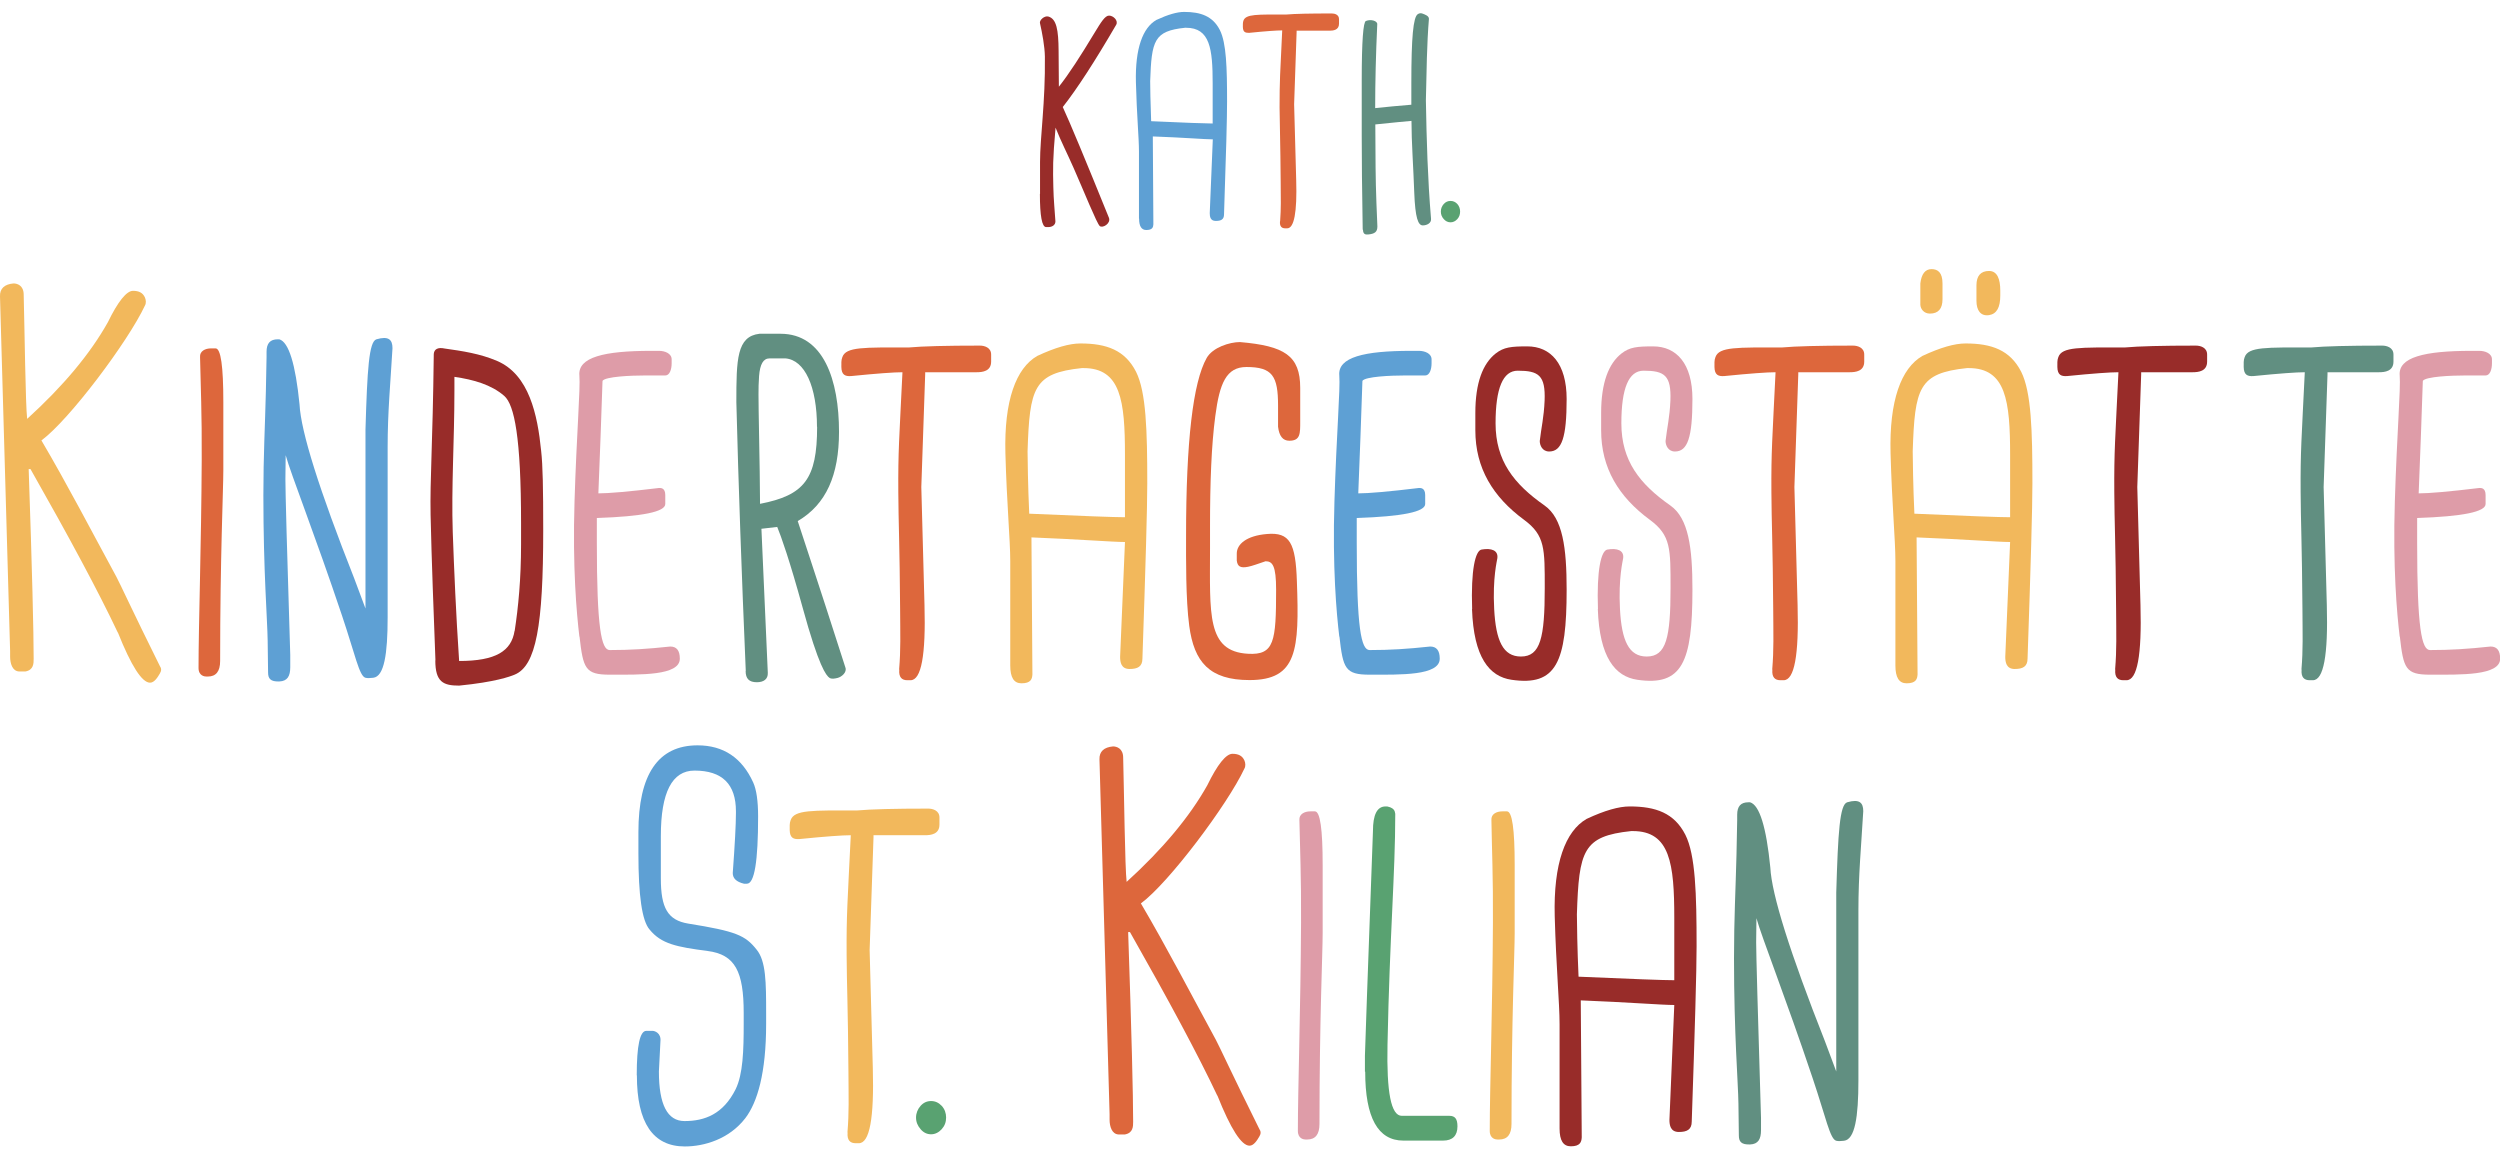 <?xml version="1.0" encoding="UTF-8"?> <svg xmlns="http://www.w3.org/2000/svg" width="198" height="91" viewBox="0 0 198 91" fill="none"><g clip-path="url(#clip0_149_1326)"><path d="M9.327 50.095C7.801 46.865 5.486 42.562 2.414 37.149H2.271C2.546 45.146 2.666 50.144 2.666 52.168C2.666 52.545 2.666 53.057 2.019 53.179H1.492C0.987 53.143 0.801 52.558 0.801 52.009V51.57L-8.53727e-05 23.471C-0.022 22.85 0.362 22.508 1.075 22.448C1.35 22.448 1.876 22.594 1.876 23.337C1.953 26.227 2.019 32.066 2.151 33.175C5.036 30.554 7.154 27.994 8.537 25.532C9.349 23.862 10.029 23.033 10.534 23.033C11.005 23.033 11.313 23.191 11.477 23.557C11.565 23.752 11.587 24.02 11.477 24.203C10.149 27.043 5.486 33.26 3.281 34.882C5.355 38.405 7.253 42.074 9.217 45.682C9.491 46.182 10.523 48.45 12.662 52.753C12.794 52.936 12.794 53.131 12.662 53.338C12.487 53.643 12.223 54.069 11.883 54.069C11.247 54.069 10.391 52.741 9.338 50.095H9.327Z" fill="#F2B85C"></path><path d="M15.724 52.887C15.724 49.522 15.943 43.208 15.976 36.418C15.998 32.773 15.888 30.517 15.844 28.274C15.811 27.811 16.25 27.592 16.711 27.592H17.073C17.49 27.592 17.688 29.006 17.688 31.846V37.247C17.688 38.795 17.435 44.098 17.435 52.35C17.435 53.179 17.106 53.582 16.459 53.582H16.338C16.228 53.582 15.724 53.545 15.724 52.899V52.887Z" fill="#DD673C"></path><path d="M21.232 53.265L21.199 50.741C21.177 49.084 20.859 45.256 20.859 39.234C20.859 36.052 20.991 33.772 21.056 31.029C21.089 29.518 21.111 28.591 21.111 28.287V27.86C21.111 27.19 21.396 26.873 22 26.873H22.121C22.867 27.092 23.404 28.823 23.723 32.029C23.832 34.187 25.281 38.783 28.057 45.816L28.946 48.194V34.028C29.088 29.25 29.22 27.055 29.812 26.873C30.778 26.592 31.085 26.897 31.085 27.58C30.921 30.383 30.701 32.639 30.701 35.418V48.901C30.701 51.802 30.427 53.582 29.56 53.679C29.253 53.716 29.11 53.716 28.946 53.679C28.452 53.557 28.134 51.863 27.091 48.767C24.93 42.318 23.042 37.564 22.625 36.052L22.604 37.966C22.604 38.868 22.724 43.513 22.988 51.875V52.838C22.988 53.545 22.768 53.947 22.121 53.972C21.43 53.996 21.232 53.752 21.232 53.265Z" fill="#5EA0D4"></path><path d="M34.487 52.302C34.355 48.852 34.179 44.244 34.103 40.794C34.048 37.868 34.267 35.43 34.355 28.031C34.388 27.665 34.662 27.482 35.222 27.604C36.604 27.799 38.02 28.006 39.38 28.591C41.904 29.676 42.574 32.846 42.859 35.711C42.99 36.881 43.023 38.636 43.023 42.001C43.023 49.535 42.464 52.741 40.752 53.435C40.401 53.582 39.205 54.021 36.363 54.301C35.112 54.301 34.476 54.021 34.476 52.302H34.487ZM40.763 49.961C41.048 48.108 41.268 45.865 41.268 43.11V41.44C41.268 34.65 40.741 32.066 39.94 31.359C38.92 30.469 37.515 30.067 35.99 29.847V30.956C35.99 34.882 35.738 38.612 35.858 42.147C35.968 45.195 36.111 48.572 36.363 52.35C39.282 52.35 40.5 51.558 40.752 49.973L40.763 49.961Z" fill="#982C29"></path><path d="M45.887 50.424C45.668 48.596 45.339 44.926 45.503 39.697C45.668 34.309 45.975 30.786 45.887 29.737C45.756 28.287 47.862 27.787 51.56 27.787H52.197C52.635 27.787 53.217 27.982 53.195 28.494V28.774C53.195 29.274 53.03 29.737 52.69 29.737H51.055C49.991 29.737 47.939 29.823 47.72 30.164C47.643 32.785 47.489 36.491 47.391 39.075C48.191 39.075 49.782 38.941 52.197 38.648C52.328 38.648 52.69 38.624 52.69 39.209V39.916C52.69 40.538 50.88 40.904 47.27 41.026V43.001C47.27 49.73 47.621 51.485 48.29 51.485C49.925 51.485 51.264 51.4 53.085 51.205C53.59 51.205 53.842 51.522 53.842 52.168C53.842 53.521 50.737 53.435 48.29 53.435C46.348 53.435 46.184 52.948 45.898 50.412L45.887 50.424Z" fill="#DE9CA8"></path><path d="M59.065 53.143C58.736 45.439 58.484 38.344 58.319 31.858C58.319 28.457 58.352 26.641 60.151 26.434H61.819C65.232 26.434 66.45 30.103 66.45 34.211C66.45 37.637 65.429 39.953 63.18 41.269C63.268 41.586 64.54 45.317 66.954 52.862C67.097 53.24 66.669 53.606 66.34 53.691C66.088 53.752 65.868 53.789 65.704 53.691C65.429 53.509 64.848 52.789 63.575 48.145C62.544 44.39 61.852 42.44 61.556 41.733L60.305 41.879L60.81 53.289C60.832 53.789 60.481 54.033 59.943 54.033C59.329 54.033 59.054 53.752 59.054 53.143H59.065ZM64.705 33.809C64.705 30.627 63.739 28.506 62.203 28.384H60.953C60.448 28.384 60.195 28.847 60.119 29.774C60.042 30.798 60.086 31.724 60.086 32.553C60.163 36.527 60.195 38.978 60.195 39.904C63.696 39.221 64.716 37.954 64.716 33.797L64.705 33.809Z" fill="#618F81"></path><path d="M71.212 53.021C71.344 51.412 71.3 50.278 71.289 48.206C71.256 43.305 71.157 41.257 71.146 38.99C71.124 35.723 71.223 34.735 71.475 29.481C70.828 29.481 69.456 29.579 67.394 29.786C66.944 29.811 66.647 29.701 66.636 29.067C66.636 28.823 66.614 28.518 66.713 28.287C66.998 27.458 68.414 27.519 71.991 27.519C73.066 27.421 74.932 27.372 77.609 27.372C77.96 27.372 78.498 27.519 78.498 28.079V28.64C78.498 29.408 77.806 29.481 77.357 29.481H73.275V29.64L72.968 38.575C72.968 38.795 73.055 41.916 73.22 47.925C73.33 51.9 72.968 53.874 72.112 53.874H71.859C71.442 53.874 71.168 53.655 71.223 53.033L71.212 53.021Z" fill="#DD673C"></path><path d="M80.012 52.704V44.439C80.012 42.769 79.737 39.904 79.628 35.894C79.518 31.737 80.462 29.164 82.151 28.189C83.589 27.519 84.708 27.202 85.564 27.202C87.638 27.202 89.097 27.726 89.975 29.445C90.776 31.042 90.864 34.102 90.864 38.271C90.864 40.184 90.732 44.805 90.48 52.156C90.48 52.802 90.096 52.984 89.459 52.984C88.79 52.984 88.713 52.436 88.713 52.021L89.097 42.927C88.132 42.927 85.432 42.708 81.691 42.562L81.767 53.411C81.746 53.777 81.647 54.118 80.901 54.118C80.297 54.118 80.012 53.655 80.012 52.704ZM89.097 36.028C89.097 31.749 88.768 29.152 85.816 29.152H85.685C81.855 29.555 81.548 30.7 81.383 35.747C81.383 36.247 81.416 38.575 81.515 40.684C85.707 40.867 88.241 40.965 89.097 40.965V36.028Z" fill="#F2B85C"></path><path d="M94.188 49.571C93.903 47.438 93.936 44.207 93.936 42.44C93.936 34.967 94.485 30.262 95.571 28.348C96.043 27.519 97.381 27.092 98.204 27.092C101.737 27.397 102.977 28.165 102.977 30.725V33.37C102.977 34.333 102.999 34.906 102.111 34.906C101.606 34.906 101.31 34.54 101.222 33.797V32.127C101.222 29.786 100.783 29.067 98.72 29.067C97.118 29.067 96.591 30.359 96.251 32.956C95.944 35.272 95.834 38.173 95.834 41.745V43.415C95.834 48.62 95.549 51.595 98.841 51.778C100.925 51.899 101.068 50.815 101.068 46.694C101.068 44.805 100.783 44.451 100.234 44.451C99.653 44.646 99.203 44.817 98.841 44.89C98.226 45.012 98.007 44.853 97.952 44.39V43.842C97.952 43.11 98.709 42.428 100.344 42.293C102.154 42.135 102.615 43.001 102.714 46.06C102.912 51.497 102.736 53.862 98.961 53.862C95.79 53.862 94.572 52.436 94.188 49.571Z" fill="#DD673C"></path><path d="M106.072 50.424C105.852 48.596 105.523 44.926 105.688 39.697C105.852 34.309 106.16 30.786 106.072 29.737C105.94 28.287 108.047 27.787 111.745 27.787H112.381C112.82 27.787 113.402 27.982 113.38 28.494V28.774C113.38 29.274 113.215 29.737 112.875 29.737H111.24C110.165 29.737 108.124 29.823 107.904 30.164C107.827 32.785 107.674 36.491 107.575 39.075C108.376 39.075 109.967 38.941 112.381 38.648C112.502 38.648 112.875 38.624 112.875 39.209V39.916C112.875 40.538 111.064 40.904 107.454 41.026V43.001C107.454 49.73 107.795 51.485 108.475 51.485C110.11 51.485 111.448 51.4 113.27 51.205C113.775 51.205 114.027 51.522 114.027 52.168C114.027 53.521 110.922 53.435 108.475 53.435C106.533 53.435 106.368 52.948 106.083 50.412L106.072 50.424Z" fill="#5EA0D4"></path><path d="M116.594 48.242C116.485 45.122 116.847 43.61 117.341 43.525C118.12 43.391 118.668 43.586 118.591 44.207C118.569 44.402 118.207 45.743 118.339 48.242C118.471 50.741 119.041 51.997 120.457 51.997C122.004 51.997 122.344 50.51 122.344 46.572C122.344 43.464 122.377 42.403 120.709 41.172C118.24 39.355 116.847 37.076 116.847 34.077V32.712C116.847 30.31 117.439 28.799 118.46 27.994C119.107 27.494 119.678 27.433 120.961 27.433C122.816 27.433 124.078 28.799 124.078 31.602C124.078 34.65 123.694 35.759 122.695 35.759C122.147 35.759 121.949 35.26 121.949 34.93C122.07 33.858 122.278 33.053 122.333 31.724C122.41 29.725 121.861 29.359 120.204 29.359C119.03 29.359 118.449 30.749 118.449 33.529C118.449 36.491 119.897 38.332 122.333 40.038C123.77 41.05 124.078 43.378 124.078 46.706C124.078 52.448 123.266 54.362 119.711 53.838C117.955 53.582 116.715 52.07 116.583 48.23L116.594 48.242Z" fill="#982C29"></path><path d="M126.558 48.242C126.448 45.122 126.81 43.61 127.304 43.525C128.083 43.391 128.631 43.586 128.555 44.207C128.533 44.402 128.171 45.743 128.302 48.242C128.434 50.741 129.004 51.997 130.42 51.997C131.967 51.997 132.307 50.51 132.307 46.572C132.307 43.464 132.34 42.403 130.672 41.172C128.203 39.355 126.81 37.076 126.81 34.077V32.712C126.81 30.31 127.402 28.799 128.423 27.994C129.07 27.494 129.641 27.433 130.925 27.433C132.779 27.433 134.041 28.799 134.041 31.602C134.041 34.65 133.657 35.759 132.658 35.759C132.11 35.759 131.912 35.26 131.912 34.93C132.033 33.858 132.241 33.053 132.296 31.724C132.373 29.725 131.824 29.359 130.168 29.359C128.993 29.359 128.412 30.749 128.412 33.529C128.412 36.491 129.86 38.332 132.296 40.038C133.734 41.05 134.041 43.378 134.041 46.706C134.041 52.448 133.229 54.362 129.674 53.838C127.918 53.582 126.678 52.07 126.547 48.23L126.558 48.242Z" fill="#DE9CA8"></path><path d="M140.361 53.021C140.493 51.412 140.449 50.278 140.438 48.206C140.405 43.305 140.306 41.257 140.295 38.99C140.273 35.723 140.372 34.735 140.624 29.481C139.977 29.481 138.605 29.579 136.543 29.786C136.093 29.811 135.796 29.701 135.786 29.067C135.786 28.823 135.764 28.518 135.862 28.287C136.148 27.458 137.563 27.519 141.14 27.519C142.215 27.421 144.081 27.372 146.758 27.372C147.109 27.372 147.647 27.519 147.647 28.079V28.64C147.647 29.408 146.956 29.481 146.506 29.481H142.424V29.64L142.117 38.575C142.117 38.795 142.204 41.916 142.369 47.925C142.479 51.9 142.117 53.874 141.261 53.874H141.008C140.592 53.874 140.317 53.655 140.372 53.033L140.361 53.021Z" fill="#DD673C"></path><path d="M150.116 52.704V44.439C150.116 42.769 149.841 39.904 149.732 35.894C149.622 31.737 150.565 29.164 152.255 28.189C153.693 27.519 154.812 27.202 155.668 27.202C157.741 27.202 159.201 27.726 160.079 29.445C160.88 31.042 160.967 34.102 160.967 38.271C160.967 40.184 160.836 44.805 160.583 52.156C160.583 52.801 160.199 52.984 159.563 52.984C158.894 52.984 158.817 52.436 158.817 52.021L159.201 42.927C158.235 42.927 155.536 42.708 151.794 42.562L151.871 53.411C151.849 53.777 151.75 54.118 151.004 54.118C150.401 54.118 150.116 53.655 150.116 52.704ZM159.201 36.028C159.201 31.749 158.872 29.152 155.92 29.152H155.788C151.959 29.555 151.652 30.7 151.487 35.747C151.487 36.247 151.52 38.575 151.619 40.684C155.81 40.867 158.345 40.965 159.201 40.965V36.028ZM152.091 24.118V22.448C152.178 21.704 152.475 21.314 152.979 21.314C153.484 21.314 153.846 21.594 153.846 22.448V23.703C153.846 24.447 153.517 24.837 152.848 24.837C152.376 24.837 152.102 24.471 152.091 24.13V24.118ZM156.535 23.837V22.594C156.535 21.85 156.875 21.46 157.533 21.46C158.191 21.46 158.422 22.118 158.422 23.008V23.41C158.422 24.337 158.147 24.861 157.533 24.959C156.864 25.056 156.535 24.581 156.535 23.825V23.837Z" fill="#F2B85C"></path><path d="M167.518 53.021C167.65 51.412 167.606 50.278 167.595 48.206C167.562 43.305 167.463 41.257 167.452 38.99C167.43 35.723 167.529 34.735 167.781 29.481C167.134 29.481 165.762 29.579 163.7 29.786C163.25 29.811 162.953 29.701 162.943 29.067C162.943 28.823 162.921 28.518 163.019 28.287C163.305 27.458 164.72 27.519 168.297 27.519C169.372 27.421 171.238 27.372 173.915 27.372C174.266 27.372 174.804 27.519 174.804 28.079V28.64C174.804 29.408 174.113 29.481 173.663 29.481H169.581V29.64L169.274 38.575C169.274 38.795 169.361 41.916 169.526 47.925C169.636 51.9 169.274 53.874 168.418 53.874H168.165C167.748 53.874 167.474 53.655 167.529 53.033L167.518 53.021Z" fill="#982C29"></path><path d="M182.276 53.021C182.408 51.412 182.364 50.278 182.353 48.206C182.32 43.305 182.221 41.257 182.21 38.99C182.188 35.723 182.287 34.735 182.539 29.481C181.892 29.481 180.521 29.579 178.458 29.786C178.008 29.811 177.712 29.701 177.701 29.067C177.701 28.823 177.679 28.518 177.777 28.287C178.063 27.458 179.478 27.519 183.055 27.519C184.13 27.421 185.996 27.372 188.673 27.372C189.024 27.372 189.562 27.519 189.562 28.079V28.64C189.562 29.408 188.871 29.481 188.421 29.481H184.339V29.64L184.032 38.575C184.032 38.795 184.12 41.916 184.284 47.925C184.394 51.9 184.032 53.874 183.176 53.874H182.924C182.507 53.874 182.232 53.655 182.287 53.033L182.276 53.021Z" fill="#618F81"></path><path d="M190.056 50.424C189.836 48.596 189.507 44.926 189.672 39.697C189.836 34.309 190.144 30.786 190.056 29.737C189.924 28.287 192.031 27.787 195.729 27.787H196.365C196.804 27.787 197.385 27.982 197.363 28.494V28.774C197.363 29.274 197.199 29.737 196.859 29.737H195.224C194.159 29.737 192.108 29.823 191.888 30.164C191.811 32.785 191.658 36.491 191.559 39.075C192.36 39.075 193.951 38.941 196.365 38.648C196.497 38.648 196.859 38.624 196.859 39.209V39.916C196.859 40.538 195.048 40.904 191.438 41.026V43.001C191.438 49.73 191.789 51.485 192.459 51.485C194.094 51.485 195.432 51.4 197.254 51.205C197.758 51.205 198.011 51.522 198.011 52.168C198.011 53.521 194.906 53.435 192.459 53.435C190.517 53.435 190.352 52.948 190.067 50.412L190.056 50.424Z" fill="#DE9CA8"></path><path d="M50.43 85.155C50.43 82.814 50.682 81.644 51.187 81.644H51.692C51.834 81.644 52.383 81.802 52.306 82.485L52.185 84.862C52.185 87.483 52.855 88.788 54.215 88.788C55.818 88.788 57.277 88.239 58.264 86.264C58.846 85.07 58.901 83.217 58.901 81.059V80.23C58.901 76.951 58.231 75.598 56.037 75.317C53.59 75 52.372 74.756 51.45 73.623C50.847 72.94 50.562 70.929 50.562 67.601V65.906C50.562 61.335 52.12 59.031 55.247 59.031C57.299 59.031 58.769 60.018 59.658 61.981C59.91 62.542 60.042 63.432 60.042 64.663C60.042 68.21 59.757 69.99 59.153 69.99H58.923C58.319 69.844 58.034 69.563 58.034 69.149C58.199 66.894 58.286 65.297 58.286 64.395V64.26C58.286 62.103 57.2 61.03 55.005 61.03C53.228 61.03 52.339 62.761 52.339 66.211V69.576C52.339 71.916 52.888 72.879 54.501 73.147C58.297 73.757 59.022 74.074 59.921 75.207C60.667 76.11 60.678 77.792 60.678 80.266V81.095C60.678 84.984 59.987 87.3 59.032 88.556C57.749 90.226 55.763 90.799 54.237 90.799C51.714 90.799 50.441 88.922 50.441 85.179L50.43 85.155Z" fill="#5EA0D4"></path><path d="M67.119 89.69C67.251 88.081 67.207 86.947 67.196 84.874C67.163 79.974 67.064 77.926 67.053 75.659C67.031 72.391 67.13 71.404 67.382 66.15C66.735 66.15 65.364 66.248 63.301 66.455C62.851 66.479 62.555 66.37 62.544 65.736C62.544 65.492 62.522 65.187 62.62 64.955C62.906 64.126 64.321 64.187 67.898 64.187C68.974 64.09 70.839 64.041 73.516 64.041C73.867 64.041 74.405 64.187 74.405 64.748V65.309C74.405 66.077 73.714 66.15 73.264 66.15H69.182V66.308L68.875 75.244C68.875 75.463 68.963 78.584 69.127 84.594C69.237 88.568 68.875 90.543 68.019 90.543H67.766C67.35 90.543 67.075 90.324 67.13 89.702L67.119 89.69Z" fill="#F2B85C"></path><path d="M72.913 89.434C72.682 89.165 72.55 88.873 72.55 88.507C72.55 88.166 72.682 87.837 72.913 87.581C73.143 87.325 73.417 87.203 73.746 87.203C74.054 87.203 74.339 87.325 74.581 87.581C74.822 87.837 74.932 88.166 74.932 88.507C74.932 88.873 74.822 89.165 74.581 89.434C74.35 89.69 74.054 89.836 73.746 89.836C73.417 89.836 73.143 89.702 72.913 89.434Z" fill="#59A271"></path><path d="M96.405 86.764C94.88 83.534 92.565 79.23 89.492 73.818H89.35C89.624 81.815 89.745 86.813 89.745 88.836C89.745 89.214 89.745 89.726 89.097 89.848H88.571C88.066 89.812 87.879 89.226 87.879 88.678V88.239L87.078 60.14C87.056 59.519 87.44 59.177 88.154 59.116C88.428 59.116 88.955 59.263 88.955 60.006C89.031 62.895 89.097 68.734 89.229 69.844C92.115 67.223 94.232 64.663 95.615 62.2C96.427 60.53 97.107 59.701 97.612 59.701C98.084 59.701 98.391 59.86 98.556 60.225C98.643 60.421 98.665 60.689 98.556 60.872C97.228 63.712 92.565 69.929 90.359 71.55C92.433 75.073 94.331 78.743 96.295 82.351C96.57 82.851 97.601 85.118 99.741 89.421C99.872 89.604 99.872 89.799 99.741 90.007C99.565 90.311 99.302 90.738 98.962 90.738C98.325 90.738 97.469 89.409 96.416 86.764H96.405Z" fill="#DD673C"></path><path d="M102.791 89.556C102.791 86.191 103.01 79.876 103.043 73.086C103.065 69.441 102.956 67.186 102.912 64.943C102.879 64.48 103.318 64.26 103.779 64.26H104.141C104.558 64.26 104.755 65.675 104.755 68.515V73.915C104.755 75.463 104.503 80.766 104.503 89.019C104.503 89.848 104.174 90.25 103.526 90.25H103.405C103.296 90.25 102.791 90.214 102.791 89.568V89.556Z" fill="#DE9CA8"></path><path d="M108.102 84.874V83.619C108.102 83.278 108.321 77.353 108.738 65.821C108.738 64.516 109.067 63.87 109.737 63.87H109.868C110.593 64.017 110.45 64.431 110.505 64.431C110.505 69.21 110.066 73.988 109.89 82.753C109.814 86.484 110.165 88.373 111.021 88.373H114.795C115.245 88.373 115.431 88.629 115.431 89.202C115.431 89.946 115.047 90.336 114.29 90.336H111.152C109.133 90.336 108.124 88.519 108.124 84.874H108.102Z" fill="#59A271"></path><path d="M117.988 89.556C117.988 86.191 118.207 79.876 118.24 73.086C118.262 69.441 118.153 67.186 118.12 64.943C118.087 64.48 118.515 64.26 118.987 64.26H119.349C119.766 64.26 119.963 65.675 119.963 68.515V73.915C119.963 75.463 119.711 80.766 119.711 89.019C119.711 89.848 119.382 90.25 118.734 90.25H118.602C118.493 90.25 117.988 90.214 117.988 89.568V89.556Z" fill="#F2B85C"></path><path d="M123.518 89.373V81.108C123.518 79.438 123.244 76.573 123.134 72.562C123.024 68.405 123.968 65.833 125.658 64.858C127.095 64.187 128.214 63.87 129.07 63.87C131.144 63.87 132.603 64.395 133.481 66.114C134.282 67.71 134.37 70.77 134.37 74.939C134.37 76.853 134.238 81.473 133.986 88.824C133.986 89.47 133.602 89.653 132.966 89.653C132.296 89.653 132.219 89.105 132.219 88.69L132.603 79.596C131.638 79.596 128.939 79.377 125.197 79.23L125.274 90.08C125.252 90.445 125.153 90.787 124.407 90.787C123.803 90.787 123.518 90.324 123.518 89.373ZM132.603 72.696C132.603 68.417 132.274 65.821 129.323 65.821H129.191C125.362 66.223 125.054 67.369 124.89 72.416C124.89 72.916 124.923 75.244 125.021 77.353C129.213 77.536 131.748 77.633 132.603 77.633V72.696Z" fill="#982C29"></path><path d="M137.717 89.933L137.684 87.41C137.662 85.752 137.333 81.924 137.333 75.902C137.333 72.721 137.464 70.441 137.53 67.698C137.563 66.187 137.585 65.26 137.585 64.955V64.529C137.585 63.858 137.87 63.541 138.474 63.541H138.606C139.352 63.761 139.889 65.492 140.208 68.698C140.317 70.856 141.766 75.451 144.542 82.485L145.431 84.862V70.697C145.573 65.918 145.705 63.724 146.297 63.541C147.263 63.261 147.57 63.566 147.57 64.248C147.406 67.052 147.186 69.307 147.186 72.087V85.569C147.186 88.471 146.912 90.25 146.045 90.348C145.738 90.385 145.595 90.385 145.431 90.348C144.937 90.226 144.619 88.532 143.576 85.435C141.415 78.987 139.527 74.232 139.11 72.721L139.088 74.635C139.088 75.537 139.22 80.181 139.472 88.544V89.507C139.472 90.214 139.253 90.616 138.606 90.641C137.914 90.665 137.717 90.421 137.717 89.933Z" fill="#618F81"></path><path d="M82.371 15.365V12.829C82.371 10.879 82.799 8.099 82.755 4.491C82.744 3.674 82.536 2.577 82.371 1.858C82.283 1.614 82.711 1.224 83.029 1.309C83.677 1.492 83.83 2.358 83.841 4.028L83.863 6.868C84.664 5.856 85.553 4.479 86.694 2.589C87.199 1.76 87.517 1.236 87.835 1.236C88.175 1.236 88.582 1.626 88.406 1.955C86.716 4.857 85.312 7.027 84.171 8.477C84.741 9.709 85.959 12.634 87.835 17.267C87.978 17.705 87.331 18.096 87.1 17.901C86.87 17.705 85.849 15.158 85.037 13.317C84.489 12.073 84.061 11.269 83.6 10.111C83.37 12.707 83.391 13.317 83.424 14.816C83.446 15.852 83.534 16.633 83.589 17.535C83.589 17.827 83.326 17.986 83.018 17.986H82.854C82.525 17.986 82.36 17.108 82.36 15.353L82.371 15.365Z" fill="#982C29"></path><path d="M90.206 17.315V12C90.206 10.928 90.03 9.087 89.964 6.515C89.898 3.845 90.502 2.199 91.588 1.578C92.51 1.151 93.234 0.944 93.783 0.944C95.11 0.944 96.054 1.285 96.614 2.382C97.129 3.406 97.184 5.369 97.184 8.051C97.184 9.282 97.107 12.244 96.943 16.974C96.943 17.389 96.701 17.498 96.284 17.498C95.856 17.498 95.812 17.145 95.812 16.877L96.054 11.037C95.439 11.037 93.695 10.891 91.303 10.806L91.347 17.766C91.336 17.998 91.27 18.217 90.787 18.217C90.403 18.217 90.216 17.913 90.216 17.315H90.206ZM96.043 6.612C96.043 3.869 95.834 2.199 93.936 2.199H93.859C91.401 2.455 91.204 3.199 91.094 6.429C91.094 6.746 91.116 8.246 91.171 9.599C93.859 9.721 95.494 9.782 96.043 9.782V6.612Z" fill="#5EA0D4"></path><path d="M101.386 17.523C101.463 16.486 101.441 15.767 101.43 14.426C101.408 11.281 101.353 9.965 101.342 8.514C101.342 6.417 101.386 5.783 101.551 2.407C101.134 2.407 100.256 2.467 98.928 2.602C98.632 2.602 98.446 2.553 98.435 2.138C98.435 1.98 98.424 1.785 98.479 1.639C98.665 1.102 99.576 1.151 101.869 1.151C102.56 1.09 103.756 1.066 105.479 1.066C105.699 1.066 106.05 1.151 106.05 1.517V1.882C106.05 2.37 105.611 2.431 105.315 2.431H102.692V2.528L102.495 8.258C102.495 8.404 102.549 10.403 102.659 14.268C102.736 16.816 102.495 18.083 101.946 18.083H101.781C101.518 18.083 101.342 17.937 101.375 17.535L101.386 17.523Z" fill="#DD673C"></path><path d="M107.926 18.181C107.871 15.036 107.849 12.549 107.849 10.745V6.381C107.849 3.235 107.97 1.736 108.179 1.663C108.585 1.492 109.111 1.663 109.078 1.931C108.969 4.296 108.914 6.515 108.914 8.563C109.813 8.465 110.724 8.38 111.778 8.294V6.576C111.778 2.943 111.931 1.358 112.282 1.127C112.392 1.053 112.513 1.017 112.666 1.078C112.886 1.163 113.171 1.261 113.171 1.492C113.006 3.479 112.985 5.625 112.93 7.941C112.985 11.05 113.072 14.17 113.336 17.303C113.391 17.669 113.006 17.852 112.688 17.852C112.315 17.852 112.085 17.279 112.008 15.231C111.942 13.293 111.789 11.245 111.789 9.574C111.778 9.574 109.912 9.745 108.925 9.855C108.947 11.488 108.925 12.659 108.969 14.646C108.991 15.511 109.023 16.45 109.089 17.937C109.089 18.376 108.87 18.522 108.354 18.571C108.124 18.595 107.959 18.534 107.948 18.205L107.926 18.181Z" fill="#618F81"></path><path d="M114.345 17.352C114.192 17.181 114.115 16.986 114.115 16.755C114.115 16.535 114.192 16.328 114.345 16.157C114.499 15.987 114.674 15.914 114.883 15.914C115.08 15.914 115.267 15.987 115.42 16.157C115.574 16.328 115.64 16.535 115.64 16.755C115.64 16.986 115.574 17.181 115.42 17.352C115.267 17.523 115.08 17.608 114.883 17.608C114.674 17.608 114.499 17.523 114.345 17.352Z" fill="#59A271"></path></g><defs><clipPath id="clip0_149_1326"><rect width="198" height="89.831" fill="white" transform="translate(0 0.944)"></rect></clipPath></defs></svg> 